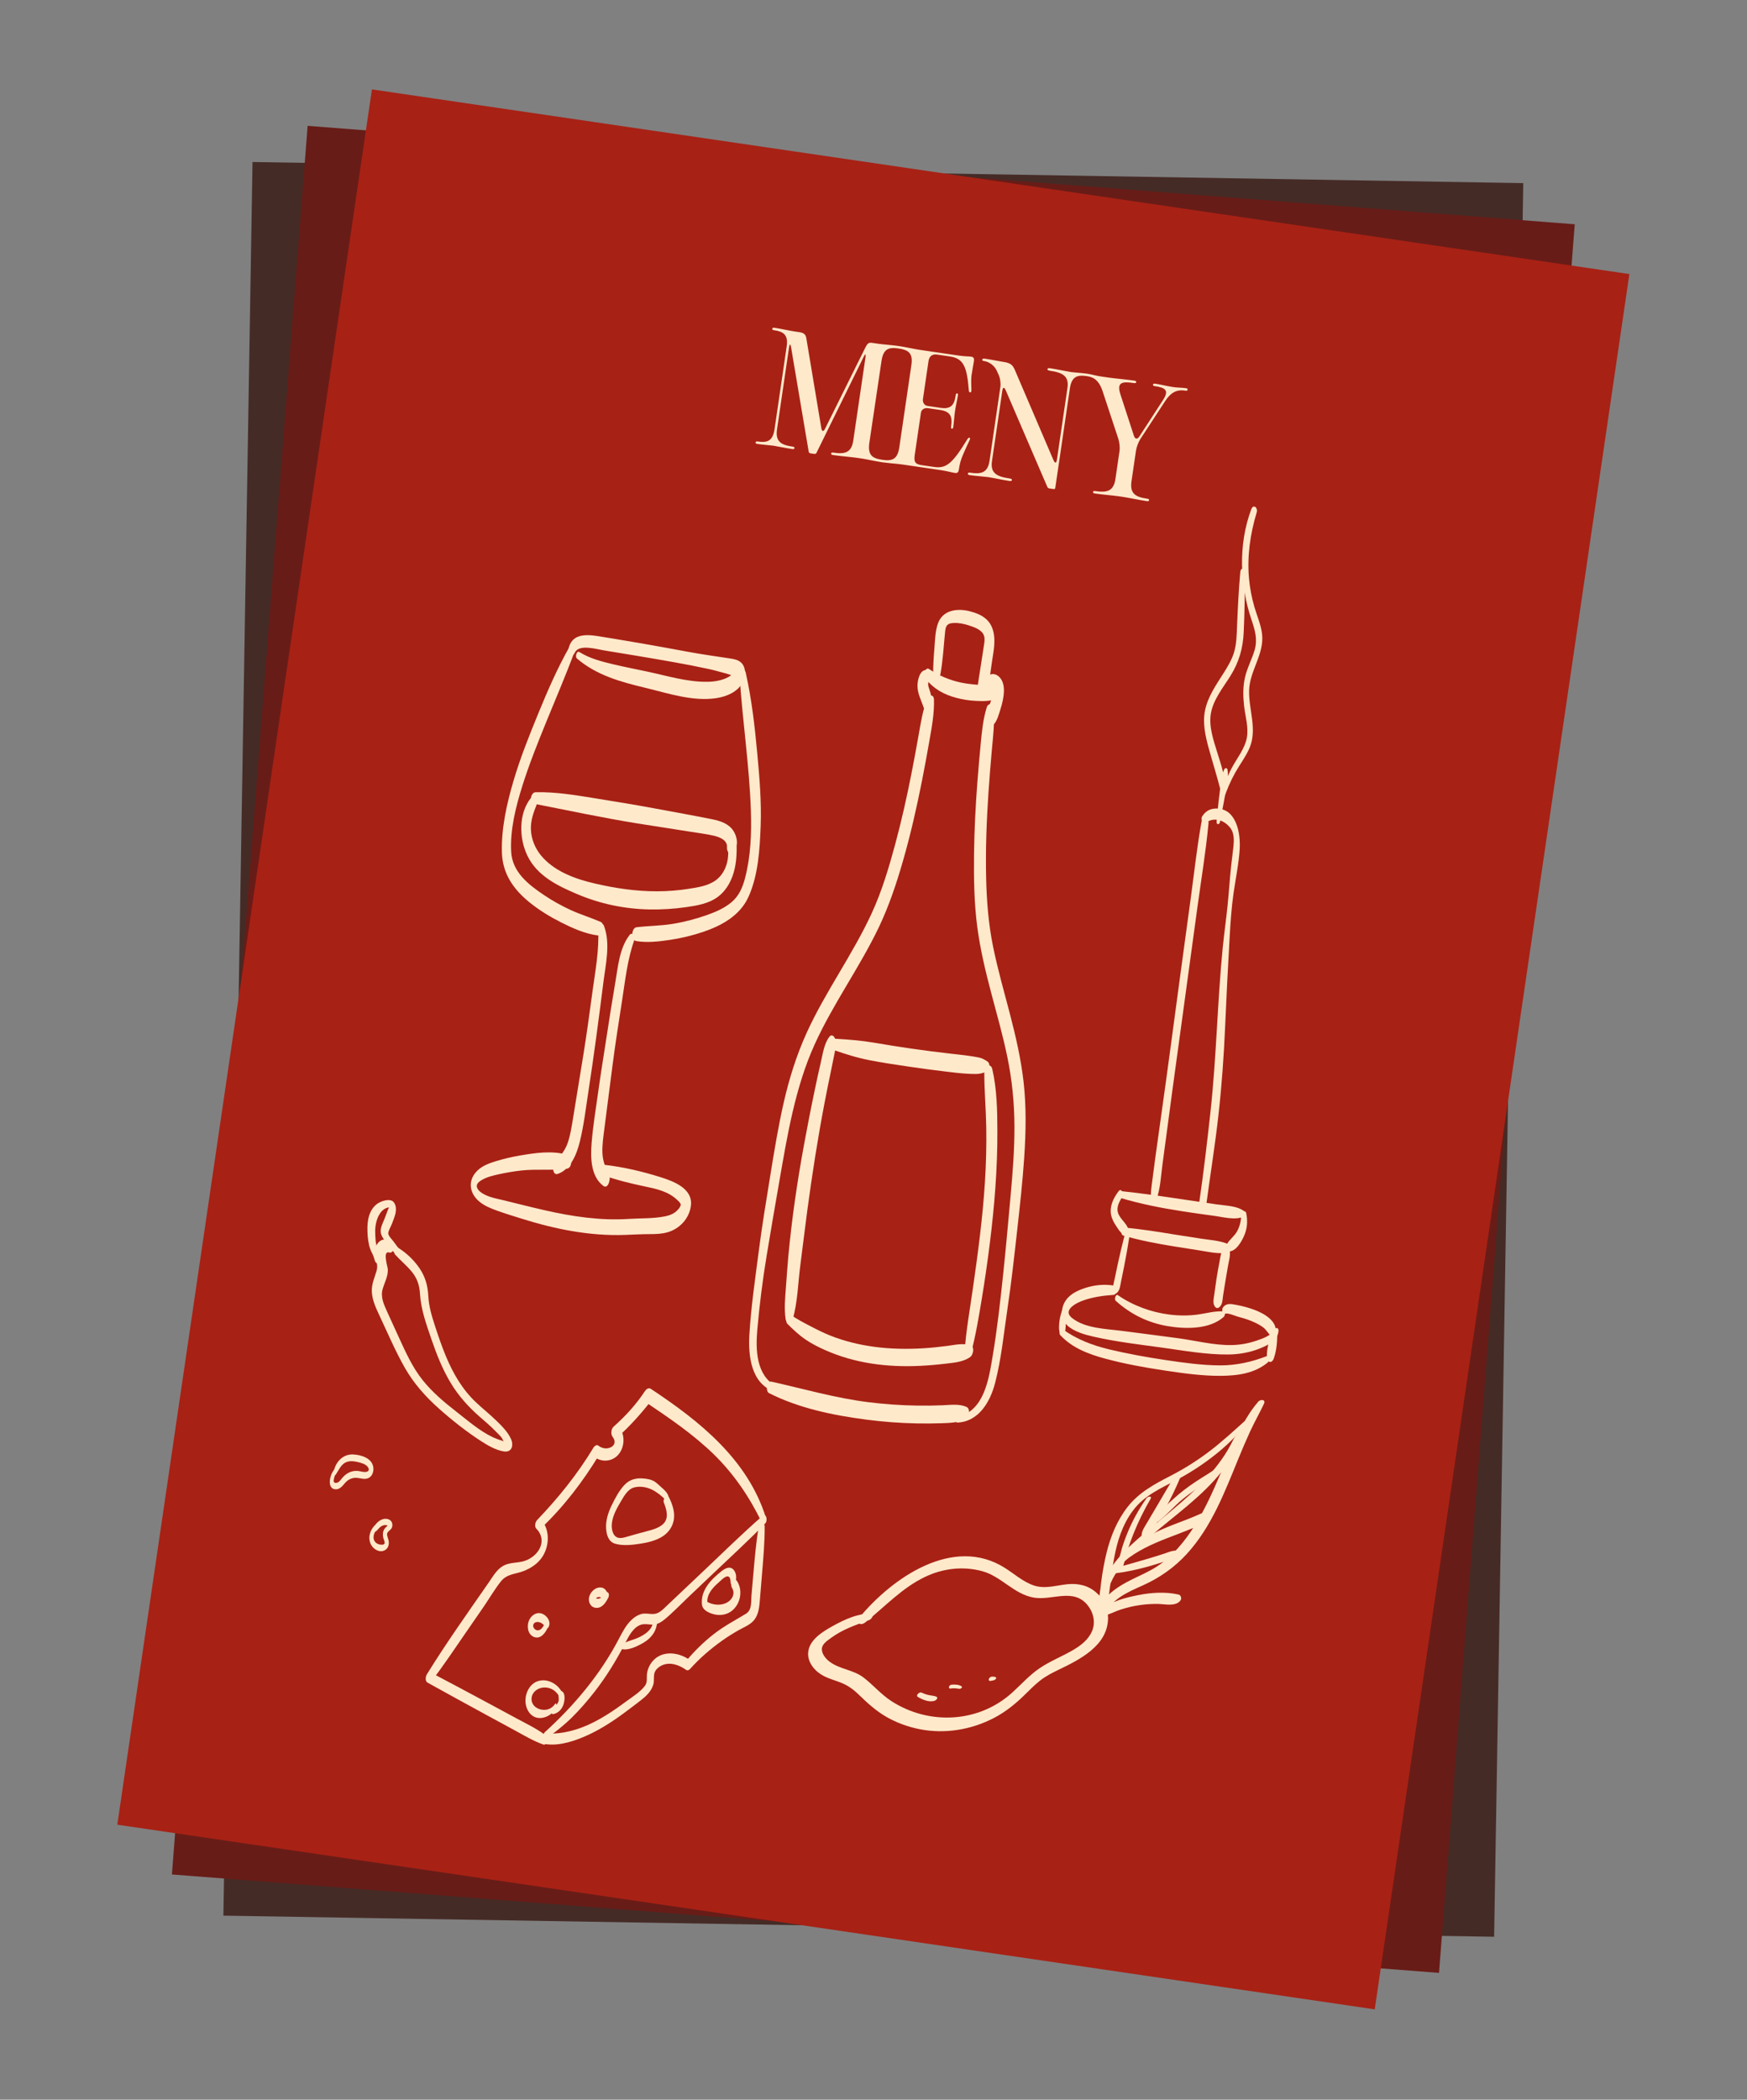 <svg xmlns="http://www.w3.org/2000/svg" width="844" height="1014" viewBox="0 0 844 1014" fill="none"><rect x="0" y="0" width="844" height="1014" fill="#808080" stroke="none"/><g clip-path="url(#clip0_11116_36184)"><rect x="121.994" y="78.236" width="614" height="847" transform="rotate(0.952 121.994 78.236)" fill="#452B26"></rect><rect x="148.621" y="60.777" width="614" height="847" transform="rotate(4.44 148.621 60.777)" fill="#681C17"></rect><rect x="179.683" y="43.178" width="614" height="847" transform="rotate(8.351 179.683 43.178)" fill="#A82115"></rect><path d="M365.052 213.628C365.113 213.213 365.411 213.115 366.034 213.206C370.605 213.877 373.33 213.145 374.205 207.189L380.02 167.574C380.964 161.628 378.495 160.133 373.924 159.462C373.3 159.371 373.044 159.192 373.105 158.776C373.245 158.301 373.473 158.193 374.166 158.295C377.144 158.732 381.456 159.719 383.742 160.055L386.166 160.41C388.451 160.746 389.319 161.581 389.589 163.601L396.778 206.682C397.078 208.495 397.839 208.607 398.648 206.957L417.634 168.709C418.852 166.199 419.409 165.291 421.141 165.545L424.465 166.033C426.82 166.378 431.165 166.662 434.143 167.1C434.835 167.201 435.092 167.38 435.021 167.865C434.96 168.281 434.663 168.379 434.039 168.287C429.468 167.616 426.743 168.348 425.869 174.304L419.984 213.91C419.11 219.866 421.579 221.36 426.081 222.021C426.773 222.123 426.961 222.292 426.9 222.707C426.828 223.192 426.6 223.3 425.908 223.198C422.93 222.761 418.617 221.774 416.332 221.439L414.046 221.103C411.276 220.697 406.1 220.291 402.568 219.772C401.737 219.65 401.48 219.471 401.551 218.986C401.612 218.571 401.91 218.473 402.671 218.585C408.074 219.378 411.353 218.727 412.227 212.771L418.124 172.601C418.388 170.801 417.973 170.74 417.244 172.331L394.444 218.721C394.255 219.047 393.868 219.273 393.522 219.222L391.444 218.917C391.098 218.867 390.792 218.539 390.704 218.172L382.187 167.75C381.888 165.938 381.462 165.946 381.197 167.747L375.382 207.362C374.508 213.318 377.462 214.884 382.795 215.667C383.626 215.789 383.882 215.968 383.821 216.383C383.75 216.868 383.453 216.966 382.622 216.844C379.921 216.448 376.35 215.711 373.59 215.235C371.225 214.959 368.216 214.729 365.931 214.394C365.238 214.292 364.981 214.113 365.052 213.628ZM461.376 228.405C459.575 228.141 457.895 227.54 454.293 227.011L435.871 224.307C433.516 223.961 429.171 223.677 426.193 223.24C425.5 223.139 425.244 222.959 425.315 222.475C425.376 222.059 425.673 221.961 426.296 222.053C430.867 222.724 433.593 221.992 434.467 216.036L440.282 176.42C441.226 170.474 438.757 168.98 434.186 168.309C433.563 168.217 433.306 168.038 433.367 167.622C433.507 167.148 433.735 167.04 434.428 167.141C437.406 167.579 441.719 168.565 444.004 168.901L463.327 171.737C466.236 172.164 467.88 172.052 469.195 172.245C470.511 172.438 470.677 173.241 470.514 174.349C470.239 176.219 469.694 178.969 469.338 181.393C469.131 183.768 469.193 185.758 469.301 188.392C469.328 189.174 469.059 189.559 468.644 189.498C468.228 189.437 468.071 189.06 468.034 188.347C467.158 176.969 465.391 173.102 458.95 172.156L452.717 171.241C450.085 170.855 448.881 172.305 448.566 174.452L445.892 192.667C445.638 194.399 446.563 195.808 448.156 196.042L454.32 196.947C459.643 197.799 461.068 195.319 461.729 190.818C461.83 190.125 461.999 189.938 462.415 189.999C462.761 190.049 462.869 190.278 462.768 190.97C462.422 193.325 461.769 195.847 461.372 198.548C461.016 200.972 460.877 203.852 460.531 206.207C460.439 206.83 460.26 207.087 459.914 207.036C459.498 206.975 459.401 206.678 459.492 206.054C460.153 201.553 459.5 198.768 454.168 197.985L448.35 197.131C446.549 196.867 445.14 197.792 444.906 199.385L441.937 219.608C441.459 222.864 441.979 224.143 445.165 224.61L451.329 225.515C457.216 226.379 460.226 223.708 467.199 212.351C467.657 211.64 467.916 211.324 468.262 211.375C468.747 211.446 468.755 211.871 468.456 212.464C467.617 214.322 466.709 216.17 465.531 218.898C464.063 222.149 463.609 224.276 463.243 226.769C463.07 227.946 462.622 228.588 461.376 228.405ZM506.879 235.863C506.533 235.812 506.148 235.543 505.991 235.167L485.887 188.492C485.141 186.826 484.497 186.873 484.233 188.673L479.251 222.61C478.308 228.556 481.677 230.182 487.772 231.077C488.603 231.199 488.929 231.388 488.858 231.873C488.797 232.289 488.43 232.376 487.53 232.244C484.413 231.787 481.06 231.012 477.469 230.414C474.619 230.066 471.254 229.855 468.622 229.469C467.791 229.347 467.535 229.168 467.606 228.683C467.667 228.267 467.964 228.169 468.726 228.281C473.99 229.054 477.2 228.393 478.074 222.437L483.279 186.977C483.544 185.176 483.256 182.799 482.51 181.133L481.656 179.239C480.488 176.591 478.001 174.741 475.438 174.364C474.746 174.263 474.479 174.153 474.54 173.737C474.601 173.322 474.849 173.075 475.68 173.197C479.697 173.787 481.744 174.3 486.028 174.999C488.214 175.532 489.231 176.318 490.193 178.441L508.952 222.229C509.697 223.895 510.351 223.779 510.616 221.978L515.679 187.488C516.622 181.542 513.253 179.915 507.158 179.021C506.327 178.899 506.001 178.709 506.072 178.225C506.133 177.809 506.5 177.721 507.4 177.854C510.517 178.311 513.939 179.096 517.461 179.684C519.965 179.981 522.845 180.121 525.2 180.466C525.823 180.558 526.08 180.737 526.008 181.222C525.947 181.637 525.65 181.735 525.027 181.644C520.525 180.983 517.73 181.705 516.856 187.661L509.811 235.657C509.76 236.003 509.442 236.239 509.096 236.188L506.879 235.863ZM546.627 232.5C545.752 238.456 548.706 240.022 554.108 240.815C554.94 240.937 555.196 241.116 555.135 241.532C555.064 242.017 554.767 242.114 553.936 241.992C550.334 241.464 545.191 240.355 542.42 239.948L540.689 239.694C537.919 239.287 532.673 238.871 529.072 238.343C528.31 238.231 527.984 238.041 528.055 237.557C528.116 237.141 528.483 237.053 529.245 237.165C534.647 237.958 537.996 237.318 538.87 231.362L540.842 217.926C541.107 216.125 540.829 213.679 540.301 211.974L532.756 189.146C530.907 183.427 528.131 182.099 525.222 181.672C524.668 181.591 524.55 181.432 524.611 181.017C524.672 180.601 524.841 180.414 525.395 180.495C527.126 180.749 529.638 181.472 531.369 181.726L535.594 182.346C538.503 182.773 544.094 183.24 547.834 183.789C548.665 183.911 548.991 184.1 548.92 184.585C548.859 185.001 548.493 185.089 547.662 184.967C541.982 184.133 539.426 184.677 541.275 190.397L547.811 210.458C548.408 212.173 549.457 212.257 550.453 210.776L561.696 193.465C565.041 188.508 563.037 187.224 557.912 186.471C557.219 186.37 556.962 186.19 557.023 185.775C557.084 185.359 557.392 185.192 558.154 185.304C560.786 185.69 563.713 186.474 566.829 186.931C568.769 187.216 571.174 187.215 573.044 187.49C573.598 187.571 573.786 187.74 573.715 188.225C573.654 188.641 573.425 188.749 572.871 188.667C569.27 188.139 566.219 188.681 562.943 193.648L550.903 212.044C549.977 213.536 549.067 215.878 548.813 217.61L546.627 232.5Z" fill="#FFE9CB"></path><g clip-path="url(#clip1_11116_36184)"><path d="M447.966 323.56C444.241 323.059 443.177 328.856 443.246 331.465C443.34 335.119 445.071 338.225 446.209 341.585C446.923 343.688 449.082 343.456 449.649 341.328C450.446 338.358 450.035 335.893 449.019 333.044C448.245 330.871 448.181 329.992 449.032 327.936C449.536 326.719 449.935 323.823 447.966 323.56Z" fill="#FFE9CB"></path><path d="M447.07 327.689C451.026 332.637 455.928 335.406 462.012 337.011C465.057 337.814 468.216 338.323 471.362 338.47C474.507 338.621 478.24 338.757 481.179 337.506C482.795 336.818 483.957 332.89 481.844 332.041C479.112 330.944 476.044 330.991 473.139 330.763C470.093 330.525 467.049 330.235 464.062 329.594C458.848 328.467 453.328 326.208 448.946 323.149C446.838 321.681 446.12 326.502 447.075 327.69L447.07 327.689Z" fill="#FFE9CB"></path><path d="M454.319 325.586C455.567 318.818 455.887 312.032 456.584 305.199C456.712 303.952 456.87 302.491 457.892 301.659C458.695 301.004 459.807 300.913 460.795 300.865C463.228 300.744 465.655 301.253 467.961 301.993C470.146 302.695 472.815 303.601 474.406 305.334C476.282 307.379 475.59 309.977 475.231 312.462C474.241 319.272 473.058 326.054 472.103 332.869C471.893 334.369 472.37 336.833 474.193 337.091C476.071 337.356 477.016 334.902 477.238 333.496C477.907 329.211 478.478 324.907 479.083 320.613C479.635 316.677 480.527 312.644 480.386 308.653C480.268 305.305 479.331 301.817 476.883 299.408C474.546 297.108 471.588 295.992 468.471 295.194C462.576 293.683 455.517 294.497 453.152 301.045C451.8 304.787 451.747 309.091 451.426 313.014C451.073 317.32 450.802 321.556 450.819 325.875C450.824 326.842 451.411 328.042 452.494 328.008C453.654 327.969 454.148 326.506 454.318 325.591L454.319 325.586Z" fill="#FFE9CB"></path><path d="M477.642 332.542C478.349 332.748 479.387 333.155 479.679 333.869C480.001 334.658 479.236 336.544 479.031 337.348C478.234 340.526 476.578 343.806 476.246 347.042C476.017 349.291 477.654 352.236 479.91 350.03C481.762 348.223 482.544 344.972 483.316 342.553C484.189 339.824 484.896 336.882 484.997 334.014C485.084 331.581 484.653 328.904 482.915 327.068C481.343 325.408 479.147 324.918 477.293 326.4C475.576 327.775 475.057 331.792 477.631 332.546L477.642 332.542Z" fill="#FFE9CB"></path><path d="M476.69 341.658C474.927 347.404 474.354 353.279 473.787 359.251C473.221 365.223 472.689 371.201 472.228 377.184C471.318 388.958 470.7 400.755 470.573 412.562C470.451 424.234 470.598 436.051 472.131 447.635C473.547 458.317 476.032 468.789 478.781 479.194C481.535 489.625 484.51 500.012 486.69 510.587C488.959 521.592 490.049 532.699 490.092 543.937C490.138 555.399 489.208 566.829 488.169 578.234C487.055 590.466 485.975 602.709 484.689 614.926C483.267 628.425 481.767 641.866 479.511 655.258C477.704 665.975 475.465 681.469 462.603 684.229C461.606 684.443 461.354 687.055 462.511 687.006C472.891 686.568 478.405 676.893 480.742 667.896C483.778 656.22 484.931 644.004 486.715 632.093C488.591 619.556 489.971 606.966 491.388 594.372C492.721 582.487 494.042 570.575 494.834 558.636C495.633 546.54 495.872 534.347 494.481 522.286C493.212 511.29 490.732 500.508 487.945 489.813C485.12 478.991 482.027 468.23 479.788 457.265C477.52 446.184 476.664 435.04 476.411 423.746C476.107 410.156 476.624 396.56 477.526 383C477.981 376.157 478.538 369.319 479.149 362.489C479.757 355.679 480.649 348.874 479.968 342.053C479.736 339.715 477.422 339.274 476.691 341.653L476.69 341.658Z" fill="#FFE9CB"></path><path d="M447.944 337.427C445.758 343.105 444.851 349.074 443.791 355.05C442.73 361.026 441.63 366.996 440.46 372.956C438.145 384.743 435.532 396.486 432.386 408.079C429.355 419.237 426.017 430.441 421.173 440.961C416.575 450.944 410.981 460.413 405.408 469.871C399.829 479.333 394.231 488.822 389.686 498.832C384.809 509.571 381.297 520.786 378.671 532.267C375.995 543.955 374.073 555.794 372.149 567.623C370.175 579.754 368.162 591.906 366.586 604.096C364.857 617.473 362.86 630.933 362.047 644.405C361.429 654.676 362.762 668.178 374.18 672.101C375.478 672.546 376.028 670.044 374.992 669.48C365.21 664.144 365.028 651.706 365.878 642.033C366.927 630.076 368.435 618.171 370.392 606.327C372.351 594.473 374.379 582.634 376.452 570.797C378.45 559.37 380.366 547.912 383.02 536.617C385.61 525.593 388.888 514.66 393.586 504.336C398.025 494.57 403.434 485.292 408.891 476.066C414.342 466.85 419.857 457.649 424.489 447.982C429.409 437.711 433.02 426.934 436.169 416.007C439.874 403.168 442.834 390.139 445.429 377.036C446.691 370.658 447.864 364.261 448.987 357.856C450.154 351.189 451.415 344.602 451.211 337.82C451.136 335.282 448.768 335.31 447.954 337.423L447.944 337.427Z" fill="#FFE9CB"></path><path d="M371.542 672.793C386.046 680.113 402.473 683.475 418.497 685.573C426.578 686.632 434.719 687.248 442.872 687.408C446.806 687.487 450.74 687.459 454.67 687.324C458.635 687.189 463.367 687.162 466.809 684.952C468.268 684.017 468.832 680.378 467.005 679.49C463.588 677.829 458.979 678.505 455.307 678.652C451.231 678.817 447.15 678.868 443.077 678.804C435.204 678.681 427.338 678.131 419.529 677.158C403.611 675.172 388.332 670.742 372.727 667.247C370.374 666.718 369.706 671.862 371.548 672.788L371.542 672.793Z" fill="#FFE9CB"></path><path d="M400.599 500.796C398.076 504.163 397.48 509.124 396.523 513.148C395.45 517.648 394.511 522.177 393.557 526.705C391.716 535.434 390.024 544.19 388.41 552.963C385.159 570.642 382.564 588.463 380.882 606.358C380.415 611.308 380.103 616.275 379.726 621.233C379.329 626.427 378.787 631.752 379.531 636.936C379.863 639.247 382.157 639.894 382.908 637.345C385.386 628.913 385.506 619.717 386.648 611.033C387.809 602.194 388.834 593.334 390.025 584.5C392.388 566.98 395.102 549.496 398.444 532.135C399.383 527.26 400.362 522.39 401.386 517.528C401.895 515.101 402.38 512.665 402.864 510.235C403.364 507.73 404.08 505.064 403.719 502.505C403.511 501.046 402.046 498.868 400.605 500.787L400.599 500.796Z" fill="#FFE9CB"></path><path d="M380.361 639.278C383.126 642.023 385.909 644.679 389.13 646.875C392.112 648.905 395.358 650.551 398.652 652.01C405.598 655.089 412.946 657.195 420.441 658.402C428.423 659.69 436.533 660.001 444.604 659.605C448.65 659.406 452.688 659.053 456.708 658.575C460.802 658.088 465.426 657.791 468.818 655.263C470.079 654.325 471.008 650.561 469.014 649.801C465.48 648.453 461.553 649.473 457.899 649.944C453.961 650.449 450.022 650.892 446.057 651.129C438.107 651.599 430.093 651.465 422.197 650.392C415.048 649.419 407.929 647.693 401.217 645.035C397.877 643.711 394.696 642.11 391.513 640.448C388.311 638.773 385.078 637.108 382.108 635.035C380.258 633.747 379.224 638.156 380.356 639.278L380.361 639.278Z" fill="#FFE9CB"></path><path d="M469.041 653.705C471.387 644.999 472.838 636.121 474.316 627.232C475.795 618.297 477.087 609.324 478.208 600.337C480.454 582.368 481.91 564.277 481.844 546.157C481.811 536.136 481.632 525.925 479.351 516.144C479.098 515.059 478.209 514.156 477.075 514.64C475.85 515.157 475.523 516.828 475.525 517.992C475.538 526.77 476.319 535.513 476.474 544.296C476.629 553.079 476.392 561.861 475.847 570.633C474.761 588.142 472.422 605.497 469.925 622.85C468.497 632.784 466.721 642.672 466.017 652.692C465.861 654.936 468.283 656.517 469.041 653.71L469.041 653.705Z" fill="#FFE9CB"></path><path d="M402.582 506.996C408.505 509.111 414.322 510.906 420.519 512.09C426.686 513.27 432.92 514.2 439.131 515.117C445.203 516.013 451.292 516.826 457.389 517.548C460.582 517.925 463.778 518.323 466.988 518.515C468.455 518.603 469.92 518.67 471.385 518.662C473.369 518.653 474.567 518.321 476.389 517.581C478.119 516.879 478.658 513.659 476.995 512.591C475.545 511.661 474.518 511.037 472.796 510.678C471.222 510.35 469.625 510.116 468.036 509.888C465.144 509.468 462.231 509.188 459.326 508.853C453.08 508.14 446.847 507.342 440.622 506.448C434.547 505.577 428.481 504.61 422.43 503.574C416.185 502.51 410.015 502.011 403.711 501.655C401.528 501.533 400.553 506.271 402.577 506.99L402.582 506.996Z" fill="#FFE9CB"></path><path d="M278.675 317.979C288.325 326.188 299.804 329.287 311.86 332.19C322.796 334.823 334.659 338.867 346.045 337.158C350.859 336.436 356.253 334.263 358.658 329.756C359.899 327.436 360.425 324.407 359.381 321.92C358.183 319.07 355.651 318.449 352.836 318.015C345.92 316.949 339.035 316.02 332.152 314.73C325.278 313.446 318.394 312.202 311.503 310.997C303.958 309.681 296.401 308.409 288.835 307.201C282.789 306.233 276.04 306.142 274.649 313.503C274.283 315.443 276.592 317.729 277.698 315.217C279.592 310.899 288.227 313.524 291.521 314.048C297.278 314.969 303.027 315.915 308.772 316.89C320.092 318.817 331.453 320.703 342.677 323.144C345.461 323.751 348.183 324.603 350.95 325.289C351.372 325.391 354.207 326.479 354.484 326.326C354.6 326.262 354.478 324.739 354.645 324.743C354.762 324.745 353.39 325.983 353.402 325.974C350.244 328.398 345.806 329.196 341.927 329.262C332.134 329.436 322.307 326.382 312.812 324.353C307.237 323.158 301.617 322.094 296.077 320.767C290.443 319.416 284.906 317.994 279.935 314.905C278.579 314.06 277.76 317.183 278.673 317.958L278.675 317.979Z" fill="#FFE9CB"></path><path d="M275.091 312.433C269.327 322.636 264.666 333.295 260.224 344.128C255.767 354.99 251.37 365.922 248.053 377.196C244.8 388.235 242.138 400.168 242.479 411.74C242.784 422.025 248.171 429.628 255.956 435.891C260.608 439.635 265.788 442.795 271.114 445.474C276.65 448.254 282.624 450.956 288.803 451.746C291.557 452.1 292.517 446.221 290.194 445.214C285.452 443.155 280.498 441.675 275.786 439.519C271.236 437.438 266.854 434.979 262.702 432.189C255.224 427.161 247.474 421.076 246.956 411.37C246.39 400.681 249.155 389.743 252.322 379.632C255.585 369.216 259.666 359.046 263.778 348.937C268.44 337.479 273.347 326.149 277.638 314.546C278.305 312.742 276.464 310.006 275.091 312.433Z" fill="#FFE9CB"></path><path d="M288.997 449.07C289.494 459.017 287.583 468.956 286.247 478.781C284.849 489.07 283.458 499.376 281.8 509.632C280.137 519.887 278.488 530.149 276.785 540.399C276.144 544.245 275.563 548.1 274.312 551.811C273.07 555.493 270.831 558.276 268.072 560.962C266.779 562.217 266.662 567.935 269.546 566.889C275.78 564.631 278.649 557.314 280.122 551.337C282.077 543.418 283.02 535.192 284.264 527.138C286.976 509.598 289.284 491.969 291.513 474.358C292.617 465.627 294.998 455.64 291.793 447.136C290.896 444.757 288.93 447.794 288.992 449.069L288.997 449.07Z" fill="#FFE9CB"></path><path d="M357.303 326.313C358.686 348.095 362.048 369.734 362.759 391.564C363.116 402.467 362.71 413.441 359.948 424.048C358.745 428.671 356.936 432.855 353.145 435.923C349.696 438.712 345.632 440.454 341.487 441.915C336.045 443.831 330.466 445.295 324.76 446.206C319.043 447.116 313.279 447.104 307.545 447.788C304.963 448.095 304.657 454.024 307.328 454.467C312.624 455.341 318.101 454.716 323.39 453.942C328.95 453.131 334.435 451.816 339.759 450.015C348.796 446.954 357.585 442.086 361.653 433.008C366.321 422.574 367.045 410.269 367.478 399.004C367.931 387.26 366.923 375.494 365.842 363.808C364.631 350.721 363.166 337.704 360.276 324.868C359.657 322.123 357.176 324.439 357.298 326.307L357.303 326.313Z" fill="#FFE9CB"></path><path d="M304.143 451.567C299.252 457.937 298.6 466.673 297.282 474.335C295.779 483.088 294.404 491.866 293.06 500.642C291.71 509.418 290.265 518.19 289.045 526.985C287.898 535.247 286.5 543.558 285.829 551.874C285.261 558.858 285.304 568.088 291.477 572.695C293.988 574.569 295.147 568.75 294.334 567.293C292.419 563.89 291.178 560.632 291.038 556.702C290.898 552.807 291.495 548.918 291.979 545.064C293.278 534.76 294.627 524.459 295.962 514.156C297.301 503.858 298.915 493.59 300.512 483.331C302.043 473.529 303.081 463.512 306.393 454.114C306.847 452.819 305.653 449.593 304.138 451.567L304.143 451.567Z" fill="#FFE9CB"></path><path d="M274.087 557.738C266.984 555.49 258.413 556.799 251.19 558.032C247.273 558.703 243.404 559.599 239.608 560.765C236.418 561.746 233.234 562.865 230.766 565.198C225.961 569.734 226.514 575.983 231.455 580.181C233.991 582.333 237.112 583.584 240.209 584.69C244.093 586.078 248.059 587.291 251.996 588.525C268.158 593.592 284.956 596.993 301.947 596.376C305.93 596.229 309.913 596.005 313.902 595.99C316.806 595.98 319.731 595.905 322.54 595.092C328.369 593.411 333.012 588.418 333.785 582.283C334.844 573.892 325.234 570.401 318.875 568.415C310.202 565.703 301.256 563.607 292.239 562.553C290.194 562.314 289.367 566.84 291.189 567.488C297.765 569.831 304.359 571.46 311.19 572.895C316.907 574.096 322.817 575.294 327.182 579.504C327.614 579.918 328.265 580.441 328.532 580.978C329.101 582.124 328.988 580.847 328.779 582.133C328.63 583.042 327.6 584.141 326.967 584.745C325.375 586.275 323.289 587.011 321.162 587.436C315.564 588.547 309.533 588.277 303.85 588.647C289.943 589.555 276.447 587.487 262.911 584.412C256.165 582.883 249.466 581.132 242.738 579.519C239.938 578.848 237.063 578.345 234.46 577.058C233.208 576.442 231.82 575.648 230.993 574.49C229.61 572.553 230.621 571.211 232.277 570.148C234.994 568.401 238.21 567.689 241.32 567.011C244.87 566.241 248.457 565.634 252.072 565.249C259.325 564.473 266.687 565.376 273.883 564.394C276.669 564.014 276.522 558.507 274.102 557.74L274.087 557.738Z" fill="#FFE9CB"></path><path d="M256.372 385.505C250.473 393.023 250.772 404.807 254.738 413.123C259.448 423.012 269.42 427.821 279.005 431.867C290.046 436.523 301.712 438.963 313.698 439.192C319.61 439.307 325.548 438.933 331.405 438.1C336.811 437.328 342.543 436.384 346.995 432.965C351.334 429.631 353.805 424.64 354.964 419.375C355.528 416.819 355.797 414.225 355.861 411.605C355.923 409.108 356.055 406.163 354.669 404.002C353.932 402.857 352.723 403.401 352.409 404.606C351.431 408.357 352.248 412.316 351.368 416.132C350.54 419.727 348.758 422.969 345.726 425.162C342.055 427.827 337.099 428.548 332.716 429.237C327.683 430.029 322.612 430.423 317.521 430.438C307.383 430.47 297.39 428.993 287.53 426.712C278.482 424.621 268.914 421.29 262.407 414.32C259.358 411.05 257.277 406.977 256.654 402.528C256.004 397.877 257.195 393.679 258.96 389.413C259.442 388.244 259.753 386.682 258.924 385.574C258.248 384.672 257.137 384.519 256.373 385.495L256.372 385.505Z" fill="#FFE9CB"></path><path d="M258.086 388.167C274.637 391.415 291.151 394.947 307.809 397.637C316.154 398.984 324.517 400.201 332.859 401.563C336.861 402.217 340.951 402.685 344.9 403.6C347.687 404.248 351.52 405.747 351.225 409.212C351.071 410.984 352.392 413.552 354.226 411.66C356.975 408.83 356.252 404.021 354.184 401.038C351.875 397.714 348.028 396.453 344.222 395.681C334.914 393.796 325.532 392.139 316.199 390.398C306.741 388.633 297.256 387.093 287.759 385.567C278.083 384.009 268.602 382.368 258.767 382.592C256.298 382.647 255.574 387.681 258.084 388.177L258.086 388.167Z" fill="#FFE9CB"></path><path d="M417.899 783.61C427.445 776.007 435.688 766.891 446.866 761.541C455.534 757.393 465.292 756.243 474.585 758.781C483.701 761.274 489.908 769.908 499.417 771.528C508.33 773.05 518.575 766.718 525.422 775.177C528.258 778.685 529.368 783.419 527.6 787.669C525.841 791.89 522.01 794.785 518.166 797.002C513.022 799.969 507.48 802.155 502.522 805.449C497.441 808.822 493.46 813.388 488.97 817.447C472.802 832.061 448.896 833.229 430.736 821.579C425.648 818.315 421.882 813.695 417.111 810.071C412.239 806.371 405.751 806.136 400.896 802.561C399.167 801.285 397.467 799.322 397.107 797.128C396.62 794.179 399.494 792.476 401.558 790.948C407.107 786.851 413.463 784.734 419.873 782.39C421.152 781.922 422.968 779.112 420.482 779.175C414.092 779.34 408.088 782.074 402.567 785.117C397.66 787.824 390.844 791.862 390.431 798.136C390.103 803.107 393.941 807.372 398.126 809.481C400.65 810.751 403.392 811.499 406.019 812.516C409.363 813.81 412.05 815.663 414.628 818.157C418.887 822.285 423.093 826.192 428.276 829.16C433.266 832.018 438.821 834.013 444.466 835.111C456.533 837.457 469.166 835.356 480.049 829.728C485.617 826.849 490.417 823.003 494.881 818.64C497.367 816.214 499.778 813.715 502.518 811.57C505.207 809.464 508.237 807.91 511.306 806.429C521.373 801.581 534.823 794.989 535.306 782.003C535.488 777.158 533.284 772.33 529.681 769.132C525.754 765.647 520.949 764.57 515.798 765.06C510.29 765.589 504.909 767.504 499.435 765.658C494.251 763.91 490.062 760.097 485.508 757.212C460.544 741.375 431.065 761.951 415.068 781.283C413.071 783.7 415.71 785.328 417.881 783.598L417.899 783.61Z" fill="#FFE9CB"></path><path d="M533.038 780.378C535.972 779.715 538.741 778.139 541.619 777.234C544.62 776.292 547.666 775.559 550.786 775.128C553.729 774.716 556.722 774.519 559.696 774.59C562.65 774.662 566.489 775.597 569.101 774.013C569.904 773.526 570.87 772.559 570.586 771.511C570.544 771.347 570.497 771.188 570.455 771.024C570.303 770.463 569.795 770.149 569.268 770.031C562.975 768.639 556.353 769.066 550.061 770.298C544.14 771.457 536.799 773.252 532.12 777.279C530.647 778.547 530.581 780.937 533.037 780.383L533.038 780.378Z" fill="#FFE9CB"></path><path d="M534.589 777.605C537.611 761.276 536.982 743.255 547.454 729.346C552.924 722.08 561.07 718.649 568.855 714.484C576.529 710.384 583.769 705.467 590.381 699.807C593.946 696.756 597.296 693.364 600.274 689.738C603.358 685.981 605.886 681.502 609.936 678.751C609.233 678.17 608.524 677.593 607.822 677.012C601.961 683.717 598.133 692.17 594.547 700.246C590.917 708.418 587.669 716.762 583.752 724.806C579.798 732.935 575.159 740.847 569.112 747.611C566.271 750.794 563.085 753.687 559.55 756.086C555.647 758.737 551.321 760.568 547.102 762.638C539.119 766.556 530.368 772.313 529.242 781.89C528.938 784.479 532.965 782.401 533.414 781.002C536.148 772.491 544.455 769.068 551.945 765.708C560.174 762.015 567.274 757.083 573.384 750.409C585.277 737.415 591.619 720.713 598.185 704.665C600.015 700.195 601.904 695.743 603.921 691.357C606.012 686.808 608.491 682.464 610.633 677.948C611.879 675.314 607.801 675.732 607.326 677.859C606.328 682.339 601.706 685.871 598.462 688.852C595.106 691.934 591.683 694.924 588.171 697.82C581.154 703.609 573.545 708.583 565.46 712.745C557.656 716.76 550.165 720.785 544.68 727.846C539.683 734.276 536.547 741.926 534.619 749.793C532.3 759.255 531.156 769.088 530.848 778.81C530.769 781.25 534.313 779.105 534.589 777.605Z" fill="#FFE9CB"></path><path d="M534.08 774.282C535.118 760.528 545.971 750.397 555.778 741.952C567.633 731.744 580.685 722.774 590.466 710.38C592.871 707.332 595.054 704.068 596.912 700.654C597.798 699.02 598.599 697.338 599.319 695.623C600.145 693.665 599.778 692.493 599.975 690.493C600.037 689.861 599.119 690.332 598.97 690.589C598.029 692.215 596.726 693.438 595.881 695.144C594.992 696.935 594.068 698.696 593.047 700.417C591.188 703.561 589.044 706.495 586.76 709.338C581.938 715.347 576.34 720.647 570.517 725.674C564.176 731.155 557.591 736.351 551.25 741.831C546.183 746.213 541.198 750.835 537.292 756.317C533.27 761.96 530.525 768.228 531.022 775.267C531.158 777.214 533.979 775.629 534.08 774.282Z" fill="#FFE9CB"></path><path d="M597.152 695.976C595.398 705.842 585.208 710.528 577.726 715.501C573.878 718.058 570.183 720.851 566.774 723.981C563.642 726.861 560.027 729.941 557.959 733.705C557.196 735.098 558.81 735.36 559.71 734.663C563.783 731.509 567.162 727.439 571.163 724.147C575.356 720.7 579.844 717.8 584.393 714.863C591.542 710.258 598.887 704.523 599.245 695.297C599.296 693.942 597.303 695.119 597.152 695.971L597.152 695.976Z" fill="#FFE9CB"></path><path d="M567.081 713.475C564.218 718.363 561.28 723.204 558.449 728.117C557.093 730.465 555.657 732.766 554.309 735.121C553.249 736.974 551.426 739.385 551.549 741.595C551.597 742.477 552.545 742.57 553.188 742.171C555.324 740.852 556.687 738.704 558.061 736.648C559.753 734.125 561.256 731.473 562.767 728.837C565.597 723.894 567.978 718.798 570.205 713.563C571.099 711.462 567.745 712.347 567.08 713.48L567.081 713.475Z" fill="#FFE9CB"></path><path d="M553.907 723.526C550.091 728.981 546.923 734.693 544.454 740.88C543.278 743.834 542.16 746.847 541.431 749.944C540.798 752.627 539.261 756.103 539.766 758.856C539.952 759.875 541.505 758.893 541.751 758.431C543.165 755.796 543.396 752.49 544.387 749.65C545.398 746.748 546.345 743.826 547.487 740.969C549.83 735.084 552.656 729.311 555.852 723.847C556.742 722.325 554.545 722.603 553.902 723.525L553.907 723.526Z" fill="#FFE9CB"></path><path d="M584.708 730.279C582.939 729.582 581.486 730.411 579.851 731.117C577.772 732.017 575.703 732.913 573.59 733.731C569.428 735.342 565.224 736.861 561.144 738.682C553.598 742.043 546.53 746.416 541.914 753.405C541.313 754.314 542.531 754.538 543.109 754.059C549.219 748.946 556.564 745.672 563.909 742.805C567.642 741.344 571.412 739.981 575.111 738.434C578.297 737.102 583.33 735.756 584.984 732.455C585.285 731.853 585.602 730.629 584.713 730.28L584.708 730.279Z" fill="#FFE9CB"></path><path d="M538.938 759.787C544.114 759.128 549.091 758.064 554.124 756.678C556.578 756.001 559.006 755.254 561.424 754.47C562.786 754.029 564.16 753.6 565.493 753.079C566.939 752.508 568.123 751.477 569.567 750.916C570.911 750.392 571.721 747.745 569.689 748.458C568.521 748.866 567.326 748.798 566.136 749.081C564.913 749.374 563.72 749.88 562.523 750.274C559.957 751.133 557.37 751.922 554.77 752.695C549.682 754.205 544.559 755.614 539.453 757.076C538.306 757.406 536.923 760.045 538.938 759.792L538.938 759.787Z" fill="#FFE9CB"></path><path d="M443.417 819.5C445.707 820.868 448.973 822.247 451.648 821.308C452.205 821.115 453.385 819.966 452.484 819.458C451.488 818.9 450.121 818.892 449.015 818.669C447.69 818.408 446.446 817.982 445.236 817.397C444.195 816.899 442.216 818.779 443.418 819.495L443.417 819.5Z" fill="#FFE9CB"></path><path d="M459.139 815.442C459.882 815.332 460.633 815.275 461.388 815.325C462.158 815.377 462.903 815.537 463.669 815.578C464.149 815.603 465.182 814.834 464.526 814.382C463.229 813.485 461.26 813.46 459.739 813.568C459.195 813.605 458.607 814.078 458.459 814.6C458.324 815.073 458.609 815.522 459.139 815.442Z" fill="#FFE9CB"></path><path d="M478.479 811.779C478.804 811.714 479.133 811.651 479.457 811.592C479.646 811.553 479.847 811.537 480.029 811.472C480.243 811.402 480.448 811.285 480.655 811.193C480.987 811.038 481.602 810.249 481.047 809.974C480.776 809.843 480.543 809.768 480.242 809.744L479.422 809.685C478.733 809.635 478.064 810.07 477.783 810.7C477.671 810.943 477.624 811.195 477.75 811.443C477.885 811.702 478.191 811.833 478.479 811.779Z" fill="#FFE9CB"></path><path d="M190.972 605.951C193.459 608.685 196.344 611.056 198.72 613.886C201.472 617.168 202.648 620.519 202.897 624.75C203.347 632.381 205.969 639.564 208.423 646.748C210.912 654.038 213.766 661.26 217.753 667.875C221.506 674.106 226.183 679.302 231.633 684.088C234.294 686.427 237.026 688.704 239.483 691.261C240.511 692.327 242.495 694.016 242.965 695.458C243.106 695.672 243.243 695.88 243.385 696.094C242.791 695.809 242.172 695.591 241.534 695.436C240.383 695.033 239.257 694.634 238.149 694.111C231.566 690.983 225.843 685.913 220.125 681.469C214.366 676.988 208.761 672.225 204.186 666.499C199.144 660.186 195.887 652.824 192.54 645.53C190.645 641.397 188.75 637.265 186.876 633.126C185.329 629.706 183.767 626.218 184.887 622.431C185.819 619.273 187.473 616.42 187.371 613.029C187.335 611.89 184.719 603.904 187.98 604.861C189.477 605.299 190.138 603.739 190.048 602.516C189.93 600.897 188.831 599.515 187.374 598.91C184.402 597.68 181.849 600.249 181.287 603.04C180.546 606.703 182.999 609.977 181.954 613.627C180.966 617.071 179.467 620.08 179.637 623.771C179.821 627.743 181.508 631.458 183.175 634.998C187.164 643.464 190.862 652.213 195.472 660.364C199.816 668.039 205.619 674.54 212.191 680.375C218.519 685.997 225.355 691.388 232.463 695.996C235.676 698.074 239.467 700.268 243.291 700.921C247.205 701.592 248.252 698.161 246.915 695.042C245.45 691.618 242.42 688.641 239.786 686.078C236.606 682.978 233.116 680.218 229.888 677.167C223.342 670.984 218.887 663.263 215.441 655.013C213.424 650.187 211.747 645.227 210.122 640.26C208.55 635.454 207.189 630.907 206.918 625.828C206.658 620.949 205.488 616.659 202.736 612.579C200.051 608.596 196.392 605.089 192.313 602.568C190.108 601.207 189.92 604.805 190.967 605.955L190.972 605.951Z" fill="#FFE9CB"></path><path d="M193.155 603.623C192.123 602.302 191.137 600.947 190.146 599.596C189.442 598.639 187.729 596.979 187.581 595.768C187.437 594.602 188.927 592.172 189.352 591.009C189.908 589.474 190.566 587.938 190.971 586.356C191.462 584.435 191.511 581.844 189.971 580.321C188.598 578.965 185.719 579.671 184.15 580.316C179.117 582.389 177.573 587.745 177.506 592.738C177.469 595.62 177.654 598.586 178.33 601.396C178.636 602.671 179.095 603.943 179.718 605.102C180.429 606.422 180.686 607.477 181.115 608.887C181.248 609.329 181.806 610.239 182.404 610.078C182.521 610.044 182.642 610.016 182.759 609.983C183.299 609.838 183.523 609.556 183.62 609.001C184.005 606.759 182.917 604.886 182.228 602.827C181.389 600.335 181.296 597.331 181.254 594.707C181.175 590.048 183.398 582.351 189.488 583.057C189.025 582.536 188.562 582.021 188.099 581.5C188.436 582.46 187.654 583.632 187.305 584.521C186.852 585.665 186.438 586.824 186.01 587.976C185.265 589.967 183.855 592.47 183.902 594.648C183.948 596.76 185.54 598.62 186.694 600.254C188.193 602.371 189.865 604.314 191.636 606.206C193.35 608.039 194.222 604.979 193.16 603.623L193.155 603.623Z" fill="#FFE9CB"></path><path d="M513.104 632.85C512.332 635.025 511.818 637.212 511.698 639.518C511.64 640.603 511.313 644.287 513.142 644.367C514.572 644.43 514.782 641.888 514.808 640.981C514.885 638.517 515.006 636.068 515.444 633.636C515.779 631.774 513.813 630.86 513.104 632.85Z" fill="#FFE9CB"></path><path d="M540.421 575.262C537.975 578.452 535.988 582.492 536.766 586.618C537.148 588.657 538.205 590.566 539.358 592.266C540.4 593.797 541.909 596.469 543.951 596.448C545.112 596.436 545.444 594.903 545.231 593.998C544.569 591.129 541.762 589.228 540.477 586.583C538.99 583.518 540.513 580.629 542.208 577.98C543 576.739 541.831 573.415 540.415 575.266L540.421 575.262Z" fill="#FFE9CB"></path><path d="M599.579 587.308C599.585 589.831 598.794 592.623 597.552 594.815C596.269 597.078 594.04 598.55 592.78 600.791C592.305 601.636 592.101 604.306 593.647 604.345C597.056 604.428 599.696 599.782 600.915 597.088C602.547 593.484 602.859 589.94 602.108 586.083C601.639 583.67 599.575 585.813 599.58 587.303L599.579 587.308Z" fill="#FFE9CB"></path><path d="M540.993 578.428C550.891 581.416 560.843 583.345 571.058 584.936C576.084 585.719 581.115 586.458 586.161 587.102C590.579 587.664 596.701 589.463 600.918 587.509C601.616 587.184 602.11 585.757 601.408 585.176C597.872 582.242 592.145 582.291 587.782 581.635C582.599 580.854 577.411 580.108 572.227 579.331C561.942 577.796 551.726 576.281 541.391 575.201C539.909 575.045 539.655 578.023 540.998 578.428L540.993 578.428Z" fill="#FFE9CB"></path><path d="M542.777 596.723C550.734 599.041 558.81 600.551 566.983 601.889C570.881 602.527 574.782 603.14 578.691 603.734C582.864 604.367 587.237 605.441 591.447 605.159C593.255 605.038 594.379 601.121 592.451 600.436C588.585 599.06 584.413 598.803 580.358 598.198C576.288 597.59 572.222 596.958 568.159 596.301C559.866 594.956 551.618 593.572 543.243 592.851C541.466 592.697 541.143 596.25 542.772 596.723L542.777 596.723Z" fill="#FFE9CB"></path><path d="M543.247 596.809C542.035 601.466 540.943 606.131 539.933 610.833C539.466 613.012 539.018 615.194 538.562 617.369C538.124 619.45 537.344 621.614 538.018 623.706C538.302 624.576 538.999 624.989 539.716 624.26C541.036 622.923 541.169 621.011 541.525 619.243C542.028 616.79 542.536 614.332 543.024 611.877C543.97 607.125 544.815 602.378 545.558 597.59C545.835 595.806 543.786 594.732 543.242 596.813L543.247 596.809Z" fill="#FFE9CB"></path><path d="M591.004 602.948C589.733 604.994 589.501 607.609 589.052 609.943C588.561 612.489 588.095 615.039 587.699 617.6C587.308 620.161 586.947 622.726 586.615 625.296C586.36 627.277 585.663 629.702 587.216 631.313C587.666 631.78 588.203 631.829 588.75 631.497C590.657 630.353 590.575 627.758 590.867 625.808C591.22 623.404 591.607 621.005 592.021 618.605C592.428 616.209 592.826 613.812 593.254 611.419C593.686 608.991 594.467 606.441 594.139 603.968C593.881 602.018 592.224 600.977 591.005 602.938L591.004 602.948Z" fill="#FFE9CB"></path><path d="M539.002 628.186C546.114 634.599 554.439 638.75 563.899 640.388C572.512 641.881 584.251 642.13 591.187 635.994C591.753 635.492 592.294 633.406 591.04 633.318C586.888 633.034 582.85 634.246 578.765 634.816C574.187 635.456 569.556 635.417 564.972 634.845C556.195 633.745 547.396 630.547 540.107 625.506C538.958 624.712 538.225 627.487 539.002 628.186Z" fill="#FFE9CB"></path><path d="M538.408 620.874C533.554 620.065 528.707 620.523 524.03 622.078C520.102 623.383 516.151 625.325 514.19 629.191C512.386 632.755 512.557 637.305 515.624 640.099C518.955 643.141 524.072 644.553 528.372 645.53C539.083 647.966 550.25 649.275 561.125 650.765C571.796 652.23 582.756 654.25 593.559 654.123C598.77 654.059 604.034 653.113 608.866 651.123C612.676 649.552 617.37 647.363 617.662 642.708C617.727 641.675 616.876 640.65 616.117 641.84C614.108 644.993 610.402 646.304 607.032 647.447C603.158 648.759 599.092 649.51 594.999 649.575C586.386 649.714 577.723 647.425 569.218 646.274C560.15 645.044 551.069 643.904 541.989 642.719C534.287 641.71 524.3 641.576 517.934 636.523C513.007 632.612 520.23 629.086 523.518 627.957C528.112 626.379 533.027 625.662 537.863 625.35C539.798 625.227 540.473 621.213 538.409 620.869L538.408 620.874Z" fill="#FFE9CB"></path><path d="M594.986 631.377C594.088 631.26 593.191 631.139 592.288 631.021C591.799 630.955 591.665 632.043 592.152 632.12C593.046 632.266 593.945 632.409 594.839 632.555C595.356 632.636 595.51 631.449 594.981 631.376L594.986 631.377Z" fill="#FFE9CB"></path><path d="M591.769 634.488C593.165 633.844 596.464 635.441 597.888 635.818C600.096 636.402 602.288 637.018 604.402 637.893C606.362 638.705 608.305 639.636 610.041 640.867C611.777 642.103 612.534 643.8 614.002 645.2C614.876 646.03 615.846 645.176 616.108 644.223C617.745 638.23 610.728 634.317 606.053 632.568C603.219 631.511 600.255 630.71 597.278 630.172C594.673 629.698 592.356 629.139 590.726 631.584C590.282 632.251 590.389 635.124 591.774 634.484L591.769 634.488Z" fill="#FFE9CB"></path><path d="M512.174 644.728C518.014 651.01 525.898 653.963 534.017 656.151C543.389 658.671 552.993 660.411 562.585 661.845C571.545 663.185 580.678 664.491 589.758 664.43C597.866 664.375 606.125 663.289 612.512 657.942C613.214 657.354 613.587 654.297 612.055 654.896C604.814 657.702 597.35 659.403 589.563 659.383C580.754 659.366 571.898 658.112 563.201 656.82C554.03 655.454 544.845 653.81 535.828 651.648C527.832 649.727 520.033 646.782 513.354 641.881C512.119 640.978 511.472 643.969 512.179 644.729L512.174 644.728Z" fill="#FFE9CB"></path><path d="M614.371 642.545C613.847 644.624 609.7 658.328 613.911 657.7C614.706 657.583 615.196 656.562 615.424 655.914C616.834 651.814 617.17 647.166 616.994 642.864C616.914 640.981 614.853 640.648 614.376 642.546L614.371 642.545Z" fill="#FFE9CB"></path><path d="M558.56 579.572C560.639 574.238 560.846 567.842 561.624 562.195C562.451 556.216 563.253 550.232 564.035 544.25C565.569 532.446 567.198 520.655 568.818 508.858C572.057 485.269 575.276 461.682 578.495 438.09C580.33 424.657 582.564 411.201 583.839 397.701C584.148 394.456 580.966 394.101 580.398 397.282C578.279 409.153 576.978 421.2 575.351 433.149C573.747 444.943 572.142 456.742 570.533 468.536C567.324 492.125 564.259 515.739 560.906 539.312C559.962 545.951 559.037 552.593 558.127 559.242C557.67 562.566 557.248 565.89 556.821 569.214C556.394 572.542 555.771 575.918 556.107 579.278C556.294 581.12 557.908 581.24 558.559 579.577L558.56 579.572Z" fill="#FFE9CB"></path><path d="M582.349 397.498C586.39 394.318 591.372 395.985 594.344 399.777C596.306 402.277 596.192 405.753 595.898 408.761C595.589 411.908 595.109 415.036 594.78 418.181C594.08 424.784 593.676 431.411 592.987 438.011C592.299 444.606 591.355 451.174 590.706 457.775C588.126 484.044 587.693 510.445 584.827 536.687C583.197 551.599 581.446 566.545 579.277 581.388C578.799 584.643 582.329 585.08 582.768 581.814C584.707 567.257 587.063 552.767 588.688 538.164C590.258 524.041 591.266 509.902 591.88 495.705C592.503 481.351 593.23 467.013 594.049 452.668C594.454 445.543 594.931 438.419 595.943 431.347C596.955 424.281 598.466 417.176 598.908 410.042C599.245 404.559 598.326 397.037 594.165 392.963C592.338 391.175 589.685 390.333 587.163 390.471C584.272 390.631 582.302 391.893 580.755 394.294C580.129 395.265 580.638 398.833 582.34 397.491L582.349 397.498Z" fill="#FFE9CB"></path><path d="M589.378 396.963C590.184 392.546 591.181 388.178 591.868 383.738C592.459 379.925 593.722 375.509 593.014 371.673C592.846 370.774 591.901 370.737 591.506 371.487C589.723 374.902 589.693 379.646 589.166 383.408C588.545 387.847 588.245 392.313 587.754 396.766C587.586 398.297 589.103 398.453 589.373 396.963L589.378 396.963Z" fill="#FFE9CB"></path><path d="M599.233 275.937C598.431 284.758 597.997 293.566 597.634 302.416C597.456 306.742 597.417 311.17 596.089 315.332C594.993 318.776 593.111 321.932 591.191 324.97C587.549 330.73 583.521 336.382 582.145 343.192C580.928 349.232 582.356 355.542 583.956 361.37C585.891 368.417 588.125 375.4 589.892 382.483C590.248 383.903 591.601 383.064 591.699 381.985C592.255 375.671 590.021 369.76 588.198 363.788C586.39 357.884 583.983 351.21 584.928 344.948C585.979 337.994 590.856 332.171 594.462 326.376C598.589 319.741 600.508 313.042 600.854 305.243C601.294 295.423 601.479 285.607 601.3 275.778C601.271 274.004 599.385 274.383 599.241 275.948L599.233 275.937Z" fill="#FFE9CB"></path><path d="M591.025 386.472C592.489 381.76 594.492 377.158 596.913 372.856C599.107 368.958 601.884 365.385 603.65 361.251C607.495 352.241 603.259 342.859 603.458 333.538C603.663 323.928 610.89 315.913 609.712 306.141C609.163 301.601 607.257 297.406 606 293.047C604.701 288.56 603.814 283.971 603.404 279.315C602.447 268.482 604.001 257.829 607.126 247.453C607.8 245.213 605.527 243.211 604.504 245.954C598.13 263.017 598.92 282.465 604.697 299.568C606.359 304.489 607.636 308.917 606.086 314.074C604.737 318.554 602.466 322.7 601.437 327.287C600.406 331.885 600.53 336.611 601.078 341.263C601.645 346.059 603.242 351.22 602.41 356.05C601.475 361.486 597.647 366.059 595.113 370.817C592.586 375.556 590.891 380.524 589.771 385.764C589.547 386.809 590.598 387.853 591.023 386.482L591.025 386.472Z" fill="#FFE9CB"></path><path d="M367.95 735.049C362.081 722.94 354.474 711.721 344.821 702.316C334.954 692.707 323.42 684.867 312.027 677.205C312.82 677.032 313.612 676.863 314.405 676.69C309.596 682.817 304.353 688.678 298.55 693.886C298.69 692.234 298.837 690.578 298.978 688.926C301.992 692.673 301.937 698.451 298.954 702.218C296.077 705.848 290.705 706.453 287.115 703.516C287.903 703.199 288.693 702.878 289.477 702.561C281.613 715.501 272.25 727.778 261.22 738.183C261.34 736.813 261.455 735.437 261.575 734.066C265.976 739.105 265.379 747.432 261.502 752.573C259.356 755.42 256.418 757.318 253.143 758.637C249.102 760.261 244.963 759.983 242.028 763.661C239.025 767.425 236.546 771.708 233.836 775.688C231.049 779.779 228.216 783.842 225.401 787.913C219.776 796.067 214.269 804.314 208.285 812.206C208.282 810.736 208.279 809.266 208.281 807.802C217.569 812.694 226.835 817.629 236.08 822.611C240.631 825.064 245.183 827.517 249.728 829.974C254.454 832.523 259.347 834.828 263.641 838.067C264.849 838.981 264.401 843.146 262.476 842.471C257.616 840.767 253.233 838.105 248.716 835.657C244.026 833.113 239.331 830.562 234.64 828.018C225.25 822.918 215.887 817.776 206.541 812.586C205.286 811.888 205.582 809.628 206.183 808.653C215.561 793.465 225.992 778.833 236.164 764.163C238.157 761.288 240.046 757.838 243.227 756.119C246.287 754.463 249.85 754.884 253.104 753.918C260.004 751.87 264.887 744.136 259.097 738.238C258.111 737.234 258.594 735.017 259.452 734.121C269.743 723.347 279.023 711.881 286.716 699.1C287.133 698.403 288.23 697.476 289.078 698.145C290.861 699.54 293.314 699.972 295.358 698.797C297.335 697.659 297.314 695.617 295.992 693.958C294.987 692.697 295.204 690.08 296.42 688.998C302.175 683.879 307.305 678.302 311.54 671.861C312.129 670.966 313.287 669.972 314.399 670.705C338.034 686.311 361.206 704.823 370 732.863C370.395 734.121 368.948 737.117 367.949 735.059L367.95 735.049Z" fill="#FFE9CB"></path><path d="M263.13 836.598C277.455 823.59 290.109 808.536 299.058 791.317C300.752 788.053 302.535 784.638 305.28 782.113C306.532 780.964 307.957 780.019 309.591 779.517C311.844 778.821 313.948 779.658 316.199 779.394C318.527 779.12 320.24 777.252 321.857 775.73C324.029 773.679 326.196 771.628 328.363 769.577C332.46 765.704 336.557 761.831 340.649 757.957C349.776 749.332 358.749 740.475 368.222 732.225C370.286 730.429 370.991 734.355 369.721 735.664C361.835 743.765 353.471 751.42 345.272 759.2C341.178 763.084 337.09 766.963 332.997 770.847C329.081 774.558 325.299 778.538 321.156 781.993C319.736 783.177 318.117 784.236 316.248 784.496C313.923 784.815 311.615 783.846 309.345 784.728C305.743 786.126 303.713 790.262 302.056 793.476C297.744 801.863 292.845 809.848 287.015 817.28C283.688 821.52 280.137 825.621 276.301 829.41C272.454 833.207 268.389 836.373 264.026 839.531C262.57 840.583 262.263 837.376 263.12 836.596L263.13 836.598Z" fill="#FFE9CB"></path><path d="M369.432 737.316C369.448 745.143 368.735 752.909 368.094 760.701C367.782 764.489 367.5 768.286 367.158 772.07C366.846 775.512 366.676 779.265 364.511 782.13C362.656 784.588 359.614 785.707 357.009 787.17C354.151 788.769 351.382 790.524 348.714 792.42C343.122 796.394 337.862 800.986 333.274 806.088C332.855 806.555 332.096 806.876 331.52 806.466C328.179 804.084 323.684 802.387 319.699 804.283C318.207 804.995 316.67 806.284 316.185 807.927C315.658 809.715 316.15 811.699 315.622 813.528C314.631 816.952 311.964 819.291 309.241 821.393C306.391 823.593 303.531 825.792 300.612 827.905C294.768 832.147 288.616 836.023 281.94 838.826C275.645 841.466 267.992 843.724 261.217 841.769C259.621 841.311 259.876 837.738 261.559 837.599C265.277 837.28 269.004 837.243 272.69 836.589C276.455 835.916 280.131 834.737 283.63 833.207C290.465 830.214 296.723 825.962 302.701 821.541C305.672 819.344 309.308 817.122 311.564 814.153C312.95 812.333 312.284 810.115 312.609 808.007C312.857 806.421 313.433 804.889 314.307 803.538C318.686 796.778 327.364 797.477 333.262 801.668C332.674 801.795 332.091 801.918 331.508 802.046C335.581 797.3 339.954 792.934 344.9 789.094C349.773 785.31 355.052 782.526 360.306 779.362C363.418 777.49 362.776 773.587 363.057 770.354C363.372 766.684 363.703 763.01 364.023 759.341C364.668 752.002 365.29 744.685 366.535 737.414C366.895 735.311 369.427 734.753 369.432 737.321L369.432 737.316Z" fill="#FFE9CB"></path><path d="M317.351 784.501C316.687 788.435 314.268 791.299 310.892 793.31C308.195 794.917 302.937 797.557 299.798 796.181C299.32 795.974 299.513 795.041 299.797 794.767C302 792.645 305.724 792.114 308.433 790.839C311.344 789.466 314.506 787.5 315.332 784.159C315.783 782.333 317.673 782.586 317.345 784.505L317.351 784.501Z" fill="#FFE9CB"></path><path d="M323.167 723.025C324.984 726.719 326.348 730.727 325.331 734.854C324.525 738.122 322.315 740.746 319.414 742.395C316.329 744.149 312.825 744.951 309.353 745.499C305.534 746.098 300.885 746.625 297.117 745.487C293.913 744.524 292.992 741.099 292.818 738.094C292.591 734.237 293.811 730.466 295.479 727.034C297.118 723.66 299.047 719.942 301.628 717.179C304.071 714.568 307.053 713.719 310.564 713.98C312.596 714.131 314.848 714.477 316.551 715.693C317.729 716.532 318.799 717.66 319.901 718.605C321.67 720.131 323.865 722.324 322.774 724.874C322.007 726.668 320.669 725.251 321.1 723.805C321.089 723.849 318.911 721.953 318.734 721.81C317.921 721.146 317.047 720.591 316.158 720.033C313.446 718.344 309.686 717.497 306.525 718.284C303.327 719.08 301.608 722.306 300.049 724.924C298.185 728.062 296.243 731.418 295.675 735.081C295.388 736.936 295.507 739.033 296.392 740.729C297.674 743.179 299.93 742.982 302.234 742.323C305.689 741.331 309.13 740.336 312.618 739.435C315.249 738.758 318.023 738.016 320.134 736.206C323.373 733.432 322.07 729.082 320.712 725.654C320.089 724.078 321.995 720.656 323.161 723.029L323.167 723.025Z" fill="#FFE9CB"></path><path d="M264.534 786.194C263.408 788.739 260.999 791.848 257.843 790.49C254.993 789.263 254.5 785.591 255.421 782.955C256.306 780.42 258.829 778.371 261.605 779.205C264.21 779.989 266.484 783.231 264.951 785.884C264.76 786.217 264.253 786.621 263.859 786.329C263.378 785.968 263.259 785.498 262.92 785.032C262.543 784.519 262.007 784.084 261.452 783.774C260.414 783.195 258.729 783.003 257.921 784.074C257.137 785.113 257.765 786.517 258.822 787.074C260.69 788.065 262.144 786.128 262.868 784.663C263.691 782.999 265.087 784.958 264.54 786.19L264.534 786.194Z" fill="#FFE9CB"></path><path d="M293.8 771.718C292.641 773.897 290.973 776.565 288.182 776.496C285.528 776.427 284.129 773.969 284.565 771.521C285.044 768.846 287.749 766.213 290.619 766.685C293.3 767.124 294.477 770.917 292.963 773.024C292.106 774.215 290.962 773.594 290.917 772.24C290.898 771.638 290.016 771.172 289.259 771.239C288.753 771.287 288.267 771.516 287.88 771.83C287.609 772.05 287.458 772.526 287.459 771.895C287.461 771.118 287.397 771.693 287.629 771.707C287.931 771.726 288.282 772.036 288.644 772.064C289.012 772.088 289.381 772.035 289.727 771.893C290.771 771.466 291.452 770.427 292.066 769.536C292.487 768.922 293.209 768.504 293.808 769.167C294.412 769.835 294.183 771.016 293.81 771.719L293.8 771.718Z" fill="#FFE9CB"></path><path d="M355.905 763.315C359.115 767.91 357.799 774.794 353.306 778.11C350.899 779.888 347.696 780.338 344.826 779.555C342.372 778.885 339.4 777.62 339.122 774.844C338.427 767.939 343.506 762.817 348.459 758.861C350.262 757.423 352.734 755.991 354.551 758.266C355.995 760.069 355.953 763.058 354.778 764.965C354.071 766.107 353.026 765.399 352.983 764.274C352.934 763.011 352.795 760.774 350.894 761.39C349.528 761.83 348.008 763.529 346.941 764.455C344.089 766.95 341.188 770.261 341.784 774.335C341.585 773.995 341.38 773.66 341.181 773.321C344.037 775.026 347.602 775.539 350.716 774.176C353.443 772.985 355.415 769.838 353.718 766.985C353.152 766.033 353.083 764.736 353.717 763.777C354.175 763.076 355.245 762.369 355.905 763.31L355.905 763.315Z" fill="#FFE9CB"></path><path d="M269.827 818.683C268.171 816.076 265.303 814.592 262.194 814.99C259.448 815.34 256.966 817.319 256.8 820.213C256.641 823.027 258.692 824.991 261.297 825.566C264.134 826.191 266.636 825.181 268.181 822.835C268.5 822.353 268.813 822.821 268.781 823.213C268.455 827.029 264.322 829.692 260.779 829.685C256.28 829.675 253.813 825.251 253.86 821.19C253.906 817.134 256.216 812.76 260.379 811.729C264.659 810.664 269.124 813.115 271.255 816.783C271.734 817.606 270.554 819.827 269.836 818.695L269.827 818.683Z" fill="#FFE9CB"></path><path d="M267.083 824.631C268.227 824.041 269.235 823.096 269.724 821.882C270.206 820.676 269.757 819.609 269.821 818.382C269.859 817.636 270.357 816.219 271.371 816.724C273.374 817.725 272.769 821.607 272.175 823.263C271.381 825.486 269.748 827.259 267.4 827.774C265.861 828.107 266.099 825.137 267.083 824.631Z" fill="#FFE9CB"></path><path d="M162.363 708.605C160.834 710.19 159.772 712.226 159.432 714.408C159.149 716.232 159.346 718.661 161.511 719.152C163.686 719.649 165.186 717.983 166.42 716.471C167.846 714.723 169.798 713.581 172.117 713.682C174.087 713.768 176.135 714.709 178.036 713.778C179.838 712.899 180.55 710.786 180.382 708.886C179.976 704.235 174.537 702.567 170.566 702.391C165.429 702.16 161.81 706.414 161.126 711.245C161.045 711.798 161.664 712.951 162.216 712.132C163.813 709.774 164.89 706.734 167.916 705.896C169.623 705.425 171.45 705.724 173.139 706.134C174.66 706.505 176.378 706.996 177.475 708.184C178.185 708.955 178.616 710.177 177.41 710.666C176.076 711.202 174.4 710.529 173.045 710.376C169.783 710.014 167.008 711.595 165.05 714.099C164.498 714.806 163.93 715.633 163.07 715.979C162.508 716.207 161.545 716.289 161.28 715.605C161.025 714.947 161.424 713.755 161.604 713.12C161.909 712.041 162.466 711.122 163.183 710.261C163.751 709.576 163.301 707.619 162.359 708.599L162.363 708.605Z" fill="#FFE9CB"></path><path d="M181.641 736.053C179.062 738.38 177.67 741.836 178.915 745.232C179.949 748.064 183.728 750.479 186.49 748.256C187.591 747.37 187.954 745.898 187.834 744.538C187.725 743.302 186.944 742.008 186.997 740.785C187.043 739.673 188.755 738.923 189.247 737.892C189.901 736.514 189.556 734.714 188.163 733.945C184.989 732.188 180.935 735.558 180.325 738.641C180.219 739.195 180.623 740.18 181.313 739.742C182.394 739.062 183.045 737.815 184.159 737.115C184.714 736.764 185.357 736.507 186.016 736.487C186.322 736.476 186.711 736.528 187.001 736.632L187.292 736.766C187.635 737.127 187.756 736.997 187.665 736.373C187.64 736.365 186.442 737.531 186.334 737.647C185.928 738.056 185.598 738.5 185.364 739.025C184.864 740.142 184.906 741.378 185.141 742.552C185.289 743.275 185.991 744.619 185.8 745.333C185.52 746.375 183.259 745.946 182.598 745.641C179.238 744.105 180.402 740.163 182.359 738.02C182.886 737.441 182.547 735.246 181.645 736.059L181.641 736.053Z" fill="#FFE9CB"></path></g></g><defs><clipPath id="clip0_11116_36184"><rect width="843.836" height="1013.56" fill="white"></rect></clipPath><clipPath id="clip1_11116_36184"><rect width="443.114" height="641.417" fill="white" transform="translate(236.359 190.371) rotate(8.351)"></rect></clipPath></defs></svg>